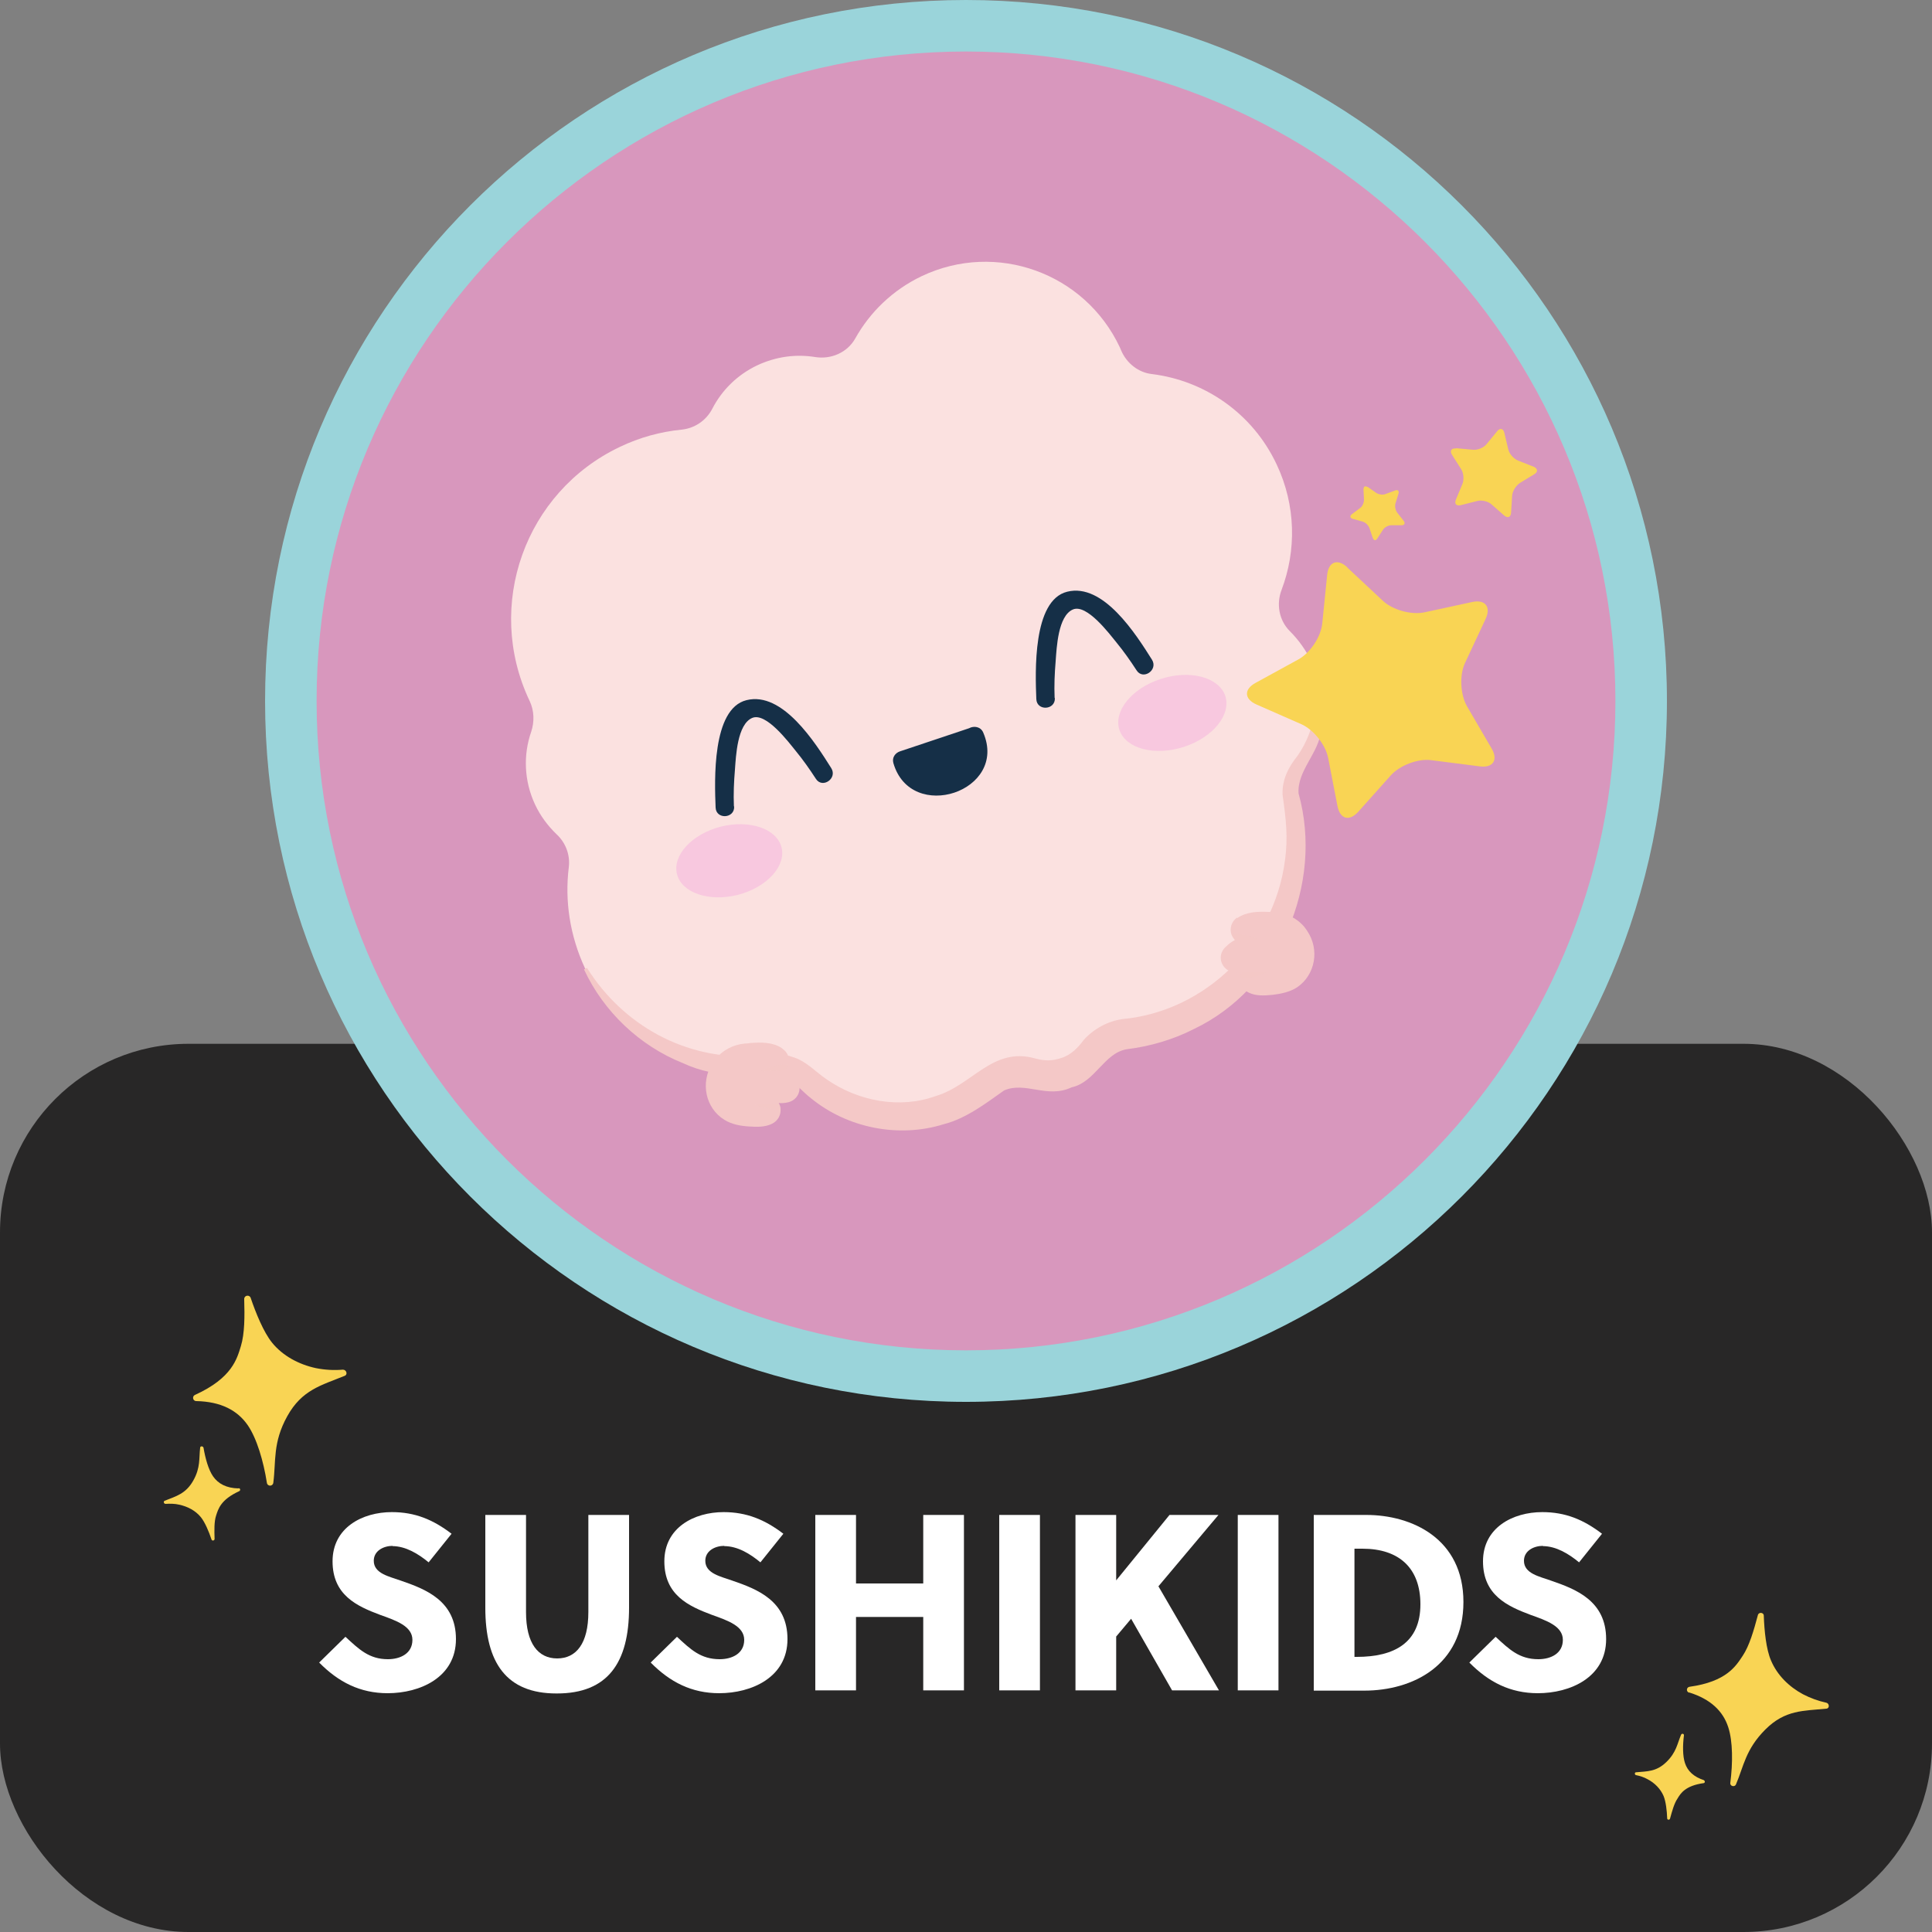 <?xml version="1.0" encoding="UTF-8"?><svg id="Capa_2" xmlns="http://www.w3.org/2000/svg" viewBox="0 0 75 75"><rect x="0" y="0" width="75" height="75" fill="#808080" stroke="none"/><defs><style>.cls-1{fill:#fbe1e0;}.cls-2,.cls-3{fill:#f9d454;}.cls-4{opacity:.15;}.cls-4,.cls-5{fill:#f4c8c7;}.cls-6{fill:#152f47;}.cls-7{fill:#d897bd;}.cls-8{fill:#282727;}.cls-9{fill:#fff;}.cls-10{fill:#9ad4da;}.cls-11{fill:#f8c8df;}.cls-3{fill-rule:evenodd;}</style></defs><g id="Capa_1-2"><rect class="cls-8" y="40.52" width="75" height="34.48" rx="7.32" ry="7.32"/><path class="cls-7" d="M37.5,53.43c-14.45,0-26.21-11.76-26.21-26.21S23.05,1,37.5,1s26.21,11.76,26.21,26.21-11.76,26.21-26.21,26.21Z"/><path class="cls-10" d="M37.5,2c13.9,0,25.21,11.31,25.21,25.21s-11.31,25.21-25.21,25.21-25.21-11.31-25.21-25.21S23.6,2,37.5,2M37.5,0C22.47,0,10.29,12.18,10.29,27.21s12.18,27.21,27.21,27.21,27.21-12.18,27.21-27.21S52.53,0,37.5,0h0Z"/><path class="cls-9" d="M15.25,60.01c-.36,0-.74.19-.74.58,0,.5.61.61,1.05.77.96.33,2.14.78,2.14,2.27s-1.4,2.1-2.65,2.1c-1.07,0-1.91-.43-2.66-1.19l1.02-1c.53.49.92.87,1.65.87.48,0,.95-.22.95-.75s-.63-.75-1.25-.97c-.91-.34-1.85-.77-1.85-2.08s1.16-1.91,2.3-1.91c.9,0,1.6.29,2.32.84l-.89,1.11c-.4-.33-.89-.63-1.41-.63Z"/><path class="cls-9" d="M21.6,65.74c-1.94,0-2.76-1.19-2.76-3.33v-3.6h1.58v3.77c0,1.22.47,1.8,1.21,1.8s1.21-.58,1.21-1.8v-3.77h1.58v3.6c0,2.14-.83,3.33-2.8,3.33Z"/><path class="cls-9" d="M28.12,60.01c-.36,0-.74.19-.74.58,0,.5.61.61,1.05.77.96.33,2.14.78,2.14,2.27s-1.4,2.1-2.65,2.1c-1.07,0-1.91-.43-2.66-1.19l1.02-1c.53.49.92.87,1.66.87.48,0,.95-.22.95-.75s-.63-.75-1.25-.97c-.91-.34-1.85-.77-1.85-2.08s1.16-1.91,2.3-1.91c.89,0,1.6.29,2.32.84l-.89,1.11c-.4-.33-.88-.63-1.41-.63Z"/><path class="cls-9" d="M35.84,65.62v-2.85h-2.61v2.85h-1.58v-6.81h1.58v2.66h2.61v-2.66h1.58v6.81h-1.58Z"/><path class="cls-9" d="M38.79,65.62v-6.81h1.58v6.81h-1.58Z"/><path class="cls-9" d="M44.97,61.58l2.35,4.04h-1.82l-1.59-2.78-.58.69v2.09h-1.58v-6.81h1.58v2.54l2.07-2.54h1.9l-2.33,2.77Z"/><path class="cls-9" d="M48.05,65.62v-6.81h1.58v6.81h-1.58Z"/><path class="cls-9" d="M51,58.81h2.04c1.77,0,3.77.92,3.77,3.38s-1.97,3.44-3.85,3.44h-1.96v-6.81ZM52.58,64.32h.09c1.46,0,2.47-.55,2.47-2.04,0-1.41-.83-2.16-2.25-2.16h-.31v4.21Z"/><path class="cls-9" d="M59.9,60.01c-.36,0-.74.19-.74.58,0,.5.61.61,1.05.77.96.33,2.14.78,2.14,2.27s-1.4,2.1-2.65,2.1c-1.07,0-1.91-.43-2.66-1.19l1.02-1c.53.49.92.87,1.66.87.48,0,.95-.22.95-.75s-.63-.75-1.25-.97c-.91-.34-1.85-.77-1.85-2.08s1.16-1.91,2.3-1.91c.9,0,1.6.29,2.32.84l-.89,1.11c-.4-.33-.89-.63-1.41-.63Z"/><path class="cls-1" d="M29.88,41.68c.45-.04.88.14,1.19.45,1.61,1.63,4.12,2.15,6.31,1.11.46-.22.88-.49,1.24-.81.37-.32.88-.42,1.34-.29.59.17,1.25.14,1.85-.15.4-.19.73-.47.98-.81.24-.32.6-.53,1-.58.81-.1,1.62-.32,2.39-.69,3.39-1.61,5.08-5.38,4.19-8.9-.1-.42,0-.85.23-1.21.79-1.18.96-2.73.31-4.11-.21-.45-.5-.85-.84-1.19-.42-.42-.53-1.05-.32-1.6.58-1.53.56-3.28-.19-4.87-.94-2-2.81-3.26-4.85-3.51-.52-.06-.97-.42-1.18-.9-.02-.05-.04-.09-.06-.14-1.36-2.89-4.8-4.13-7.69-2.76-1.13.54-2.01,1.4-2.58,2.42-.31.55-.94.82-1.56.72-.74-.12-1.51-.02-2.24.32-.78.37-1.38.97-1.75,1.69-.24.46-.69.76-1.2.81-.81.08-1.62.3-2.39.67-3.68,1.75-5.25,6.15-3.51,9.84,0,0,0,.02.01.02.18.38.19.81.06,1.2-.31.89-.28,1.9.15,2.82.21.45.5.83.83,1.15.36.33.54.81.48,1.29-.16,1.3.04,2.65.63,3.92,1.32,2.81,4.23,4.36,7.14,4.08Z"/><path class="cls-5" d="M22.79,37.58c1.41,2.24,3.82,3.54,6.38,3.42.53-.03,1.05-.17,1.59.03.53.15.9.58,1.33.87,1.24.86,2.85,1.15,4.23.65,1.43-.42,2.21-1.93,3.87-1.46.37.1.66.1,1.01-.02.37-.11.65-.4.87-.7.39-.43.93-.73,1.51-.81,3.22-.3,5.89-2.94,6.3-6.15.13-.9.04-1.62-.09-2.55-.03-.58.23-1.09.58-1.52.73-1.04.89-2.37.49-3.62,0,0,.11-.05.11-.05.39.82.51,1.77.32,2.66-.08.9-.94,1.58-.88,2.47.98,3.51-.74,7.57-4.07,9.15-.8.41-1.7.67-2.59.78-.89.14-1.23,1.28-2.15,1.48-.95.45-1.79-.24-2.62.12-.68.48-1.47,1.09-2.34,1.31-1.75.55-3.74.15-5.15-1-.37-.28-.63-.66-1.03-.79-1.34-.17-2.56.07-3.95-.58-1.68-.67-3.08-2-3.84-3.64l.11-.05h0Z"/><path class="cls-6" d="M28.49,31.3c-.02-.47,0-.95.04-1.42.04-.53.09-1.76.67-2.01.54-.23,1.42.95,1.69,1.28.28.34.54.71.78,1.08.25.4.85-.01.6-.41-.63-1-1.89-2.99-3.29-2.64-1.35.33-1.24,3.14-1.2,4.17.02.47.74.43.72-.04h0Z"/><path class="cls-6" d="M40.94,27.09c-.02-.47,0-.95.04-1.42.04-.53.09-1.76.67-2.01.54-.23,1.42.95,1.69,1.28.28.34.54.71.78,1.08.25.4.85-.01.6-.41-.63-1-1.89-2.99-3.29-2.64-1.35.33-1.24,3.14-1.2,4.17.02.47.74.43.72-.04h0Z"/><path class="cls-6" d="M38.17,28.44c-.1-.24-.37-.27-.55-.17h0s-2.69.9-2.69.9h0c-.17.06-.31.23-.25.45.68,2.36,4.47,1.1,3.49-1.18Z"/><path class="cls-11" d="M30.34,32.9c.18.73-.58,1.55-1.7,1.84-1.12.28-2.18-.08-2.36-.81-.18-.73.58-1.55,1.7-1.84,1.12-.28,2.18.08,2.36.81Z"/><path class="cls-11" d="M43.46,28.35c.26.72,1.38,1.01,2.51.64,1.13-.37,1.84-1.26,1.59-1.99-.26-.72-1.38-1.01-2.51-.64-1.13.37-1.84,1.26-1.59,1.99Z"/><path class="cls-5" d="M48.02,35.62c-.22.16-.29.42-.22.64.03.08.07.16.14.23-.17.09-.28.19-.35.26-.07.06-.12.13-.16.22-.13.32.06.68.42.77.12.03.25.03.37.02,0,0,0,0,0,0-.04.07-.06.15-.07.23-.01.22.11.45.34.55.28.13.6.11.91.08.33-.04.67-.11.95-.29.71-.48.89-1.47.39-2.2-.03-.05-.07-.09-.1-.14-.3-.36-.73-.56-1.2-.59-.07,0-.14,0-.21,0-.42-.02-.85,0-1.2.24Z"/><path class="cls-4" d="M47.79,36.26c.03.08.07.16.14.23h.93s-.51-.3-1.06-.23Z"/><path class="cls-4" d="M48.21,37.75h0c-.04.07-.06.15-.07.23.53.03,1-.24,1-.24h-.93Z"/><path class="cls-5" d="M30.36,40.7c.23.15.31.4.24.63-.02.08-.07.16-.13.23.17.09.28.18.36.24.07.06.13.13.16.21.14.32-.03.69-.39.78-.12.03-.24.04-.37.03,0,0,0,0,0,0,.04.07.07.15.07.23.02.22-.09.45-.32.57-.28.14-.6.13-.9.11-.33-.02-.67-.08-.96-.26-.73-.45-.94-1.43-.47-2.19.03-.05.06-.1.1-.14.29-.37.71-.59,1.17-.63.07,0,.14-.01.21-.02.41-.03.85-.04,1.21.19Z"/><path class="cls-4" d="M30.6,41.33c-.02.08-.07.16-.13.23l-.93.03s.5-.31,1.05-.26Z"/><path class="cls-4" d="M30.24,42.83h0c.04.07.07.15.07.23-.53.05-1.01-.2-1.01-.2l.93-.03Z"/><path class="cls-3" d="M52.31,22.03c-.38-.36-.74-.23-.79.29l-.19,1.88c-.05.52-.47,1.15-.93,1.4l-1.66.91c-.46.25-.44.63.04.84l1.73.76c.48.21.95.8,1.05,1.32l.36,1.86c.1.51.46.61.81.22l1.26-1.41c.35-.39,1.06-.66,1.57-.59l1.88.24c.52.07.73-.25.46-.7l-.95-1.63c-.26-.45-.3-1.21-.08-1.68l.8-1.71c.22-.47-.01-.77-.52-.66l-1.85.4c-.51.11-1.24-.09-1.62-.45l-1.38-1.29Z"/><path class="cls-3" d="M56.52,17.41c-.18-.02-.25.1-.15.25l.35.55c.1.15.12.41.05.58l-.25.6c-.07.17.01.26.19.22l.63-.16c.17-.05.43.01.56.13l.49.43c.14.12.26.07.27-.11l.04-.65c.01-.18.15-.4.3-.5l.56-.34c.15-.09.14-.22-.02-.29l-.61-.24c-.17-.07-.34-.26-.38-.44l-.15-.63c-.04-.18-.17-.21-.28-.07l-.41.5c-.11.14-.35.24-.53.22l-.65-.06Z"/><path class="cls-3" d="M53.09,18.91c-.09-.06-.16-.03-.16.09l.02.4c0,.11-.06.26-.15.32l-.32.24c-.09.07-.07.15.03.18l.39.11c.11.03.22.14.26.25l.13.38c.04.11.12.12.18.02l.22-.34c.06-.09.2-.17.32-.17h.4c.11,0,.15-.08.08-.17l-.25-.32c-.07-.09-.1-.25-.07-.35l.12-.39c.03-.11-.03-.16-.13-.12l-.38.14c-.1.04-.26.02-.36-.05l-.33-.23Z"/><path class="cls-2" d="M7.62,54.39c-.14,0-.17-.19-.05-.24,1.45-.66,1.63-1.41,1.78-1.89.15-.49.15-1.16.13-1.83,0-.15.2-.18.25-.05.2.59.5,1.33.83,1.74.42.52,1.05.85,1.7.99.35.07.7.09,1.05.06.14,0,.2.19.07.24-.91.37-1.66.54-2.23,1.57s-.43,1.75-.54,2.58c-.02.15-.23.15-.25,0-.13-.83-.39-1.72-.74-2.23-.4-.58-1.04-.92-2-.94Z"/><path class="cls-2" d="M9.26,57.77c.07,0,.09.09.02.12-.72.33-.81.7-.89.94-.08.24-.07.58-.06.91,0,.07-.1.09-.12.02-.1-.3-.25-.66-.41-.86-.21-.26-.52-.42-.85-.49-.17-.04-.35-.04-.52-.03-.07,0-.1-.09-.04-.12.45-.18.82-.27,1.11-.78s.22-.87.27-1.28c0-.07.11-.07.13,0,.07.41.19.85.37,1.11.2.29.52.46.99.47Z"/><path class="cls-2" d="M65.57,65.71c-.12-.04-.11-.21.02-.23,1.44-.2,1.8-.81,2.06-1.2.26-.39.43-.98.59-1.58.03-.13.23-.11.23.02.02.58.09,1.3.28,1.74.24.57.7,1.02,1.24,1.31.29.15.59.26.91.33.12.03.13.22,0,.23-.89.09-1.6.04-2.37.81s-.84,1.43-1.14,2.13c-.05.12-.24.07-.22-.06.1-.77.1-1.61-.08-2.16-.2-.62-.68-1.09-1.52-1.35Z"/><path class="cls-2" d="M66.14,69.11c.06.02.05.1,0,.11-.72.1-.9.4-1.02.6-.13.19-.21.49-.29.78-.02.06-.11.05-.11-.01-.01-.29-.05-.65-.14-.87-.12-.28-.35-.51-.62-.65-.14-.08-.3-.13-.45-.16-.06-.01-.06-.11,0-.11.44-.04.79-.02,1.18-.4s.42-.71.57-1.06c.03-.06.12-.04.11.03-.05.38-.05.8.04,1.07.1.31.34.54.75.67Z"/></g></svg>